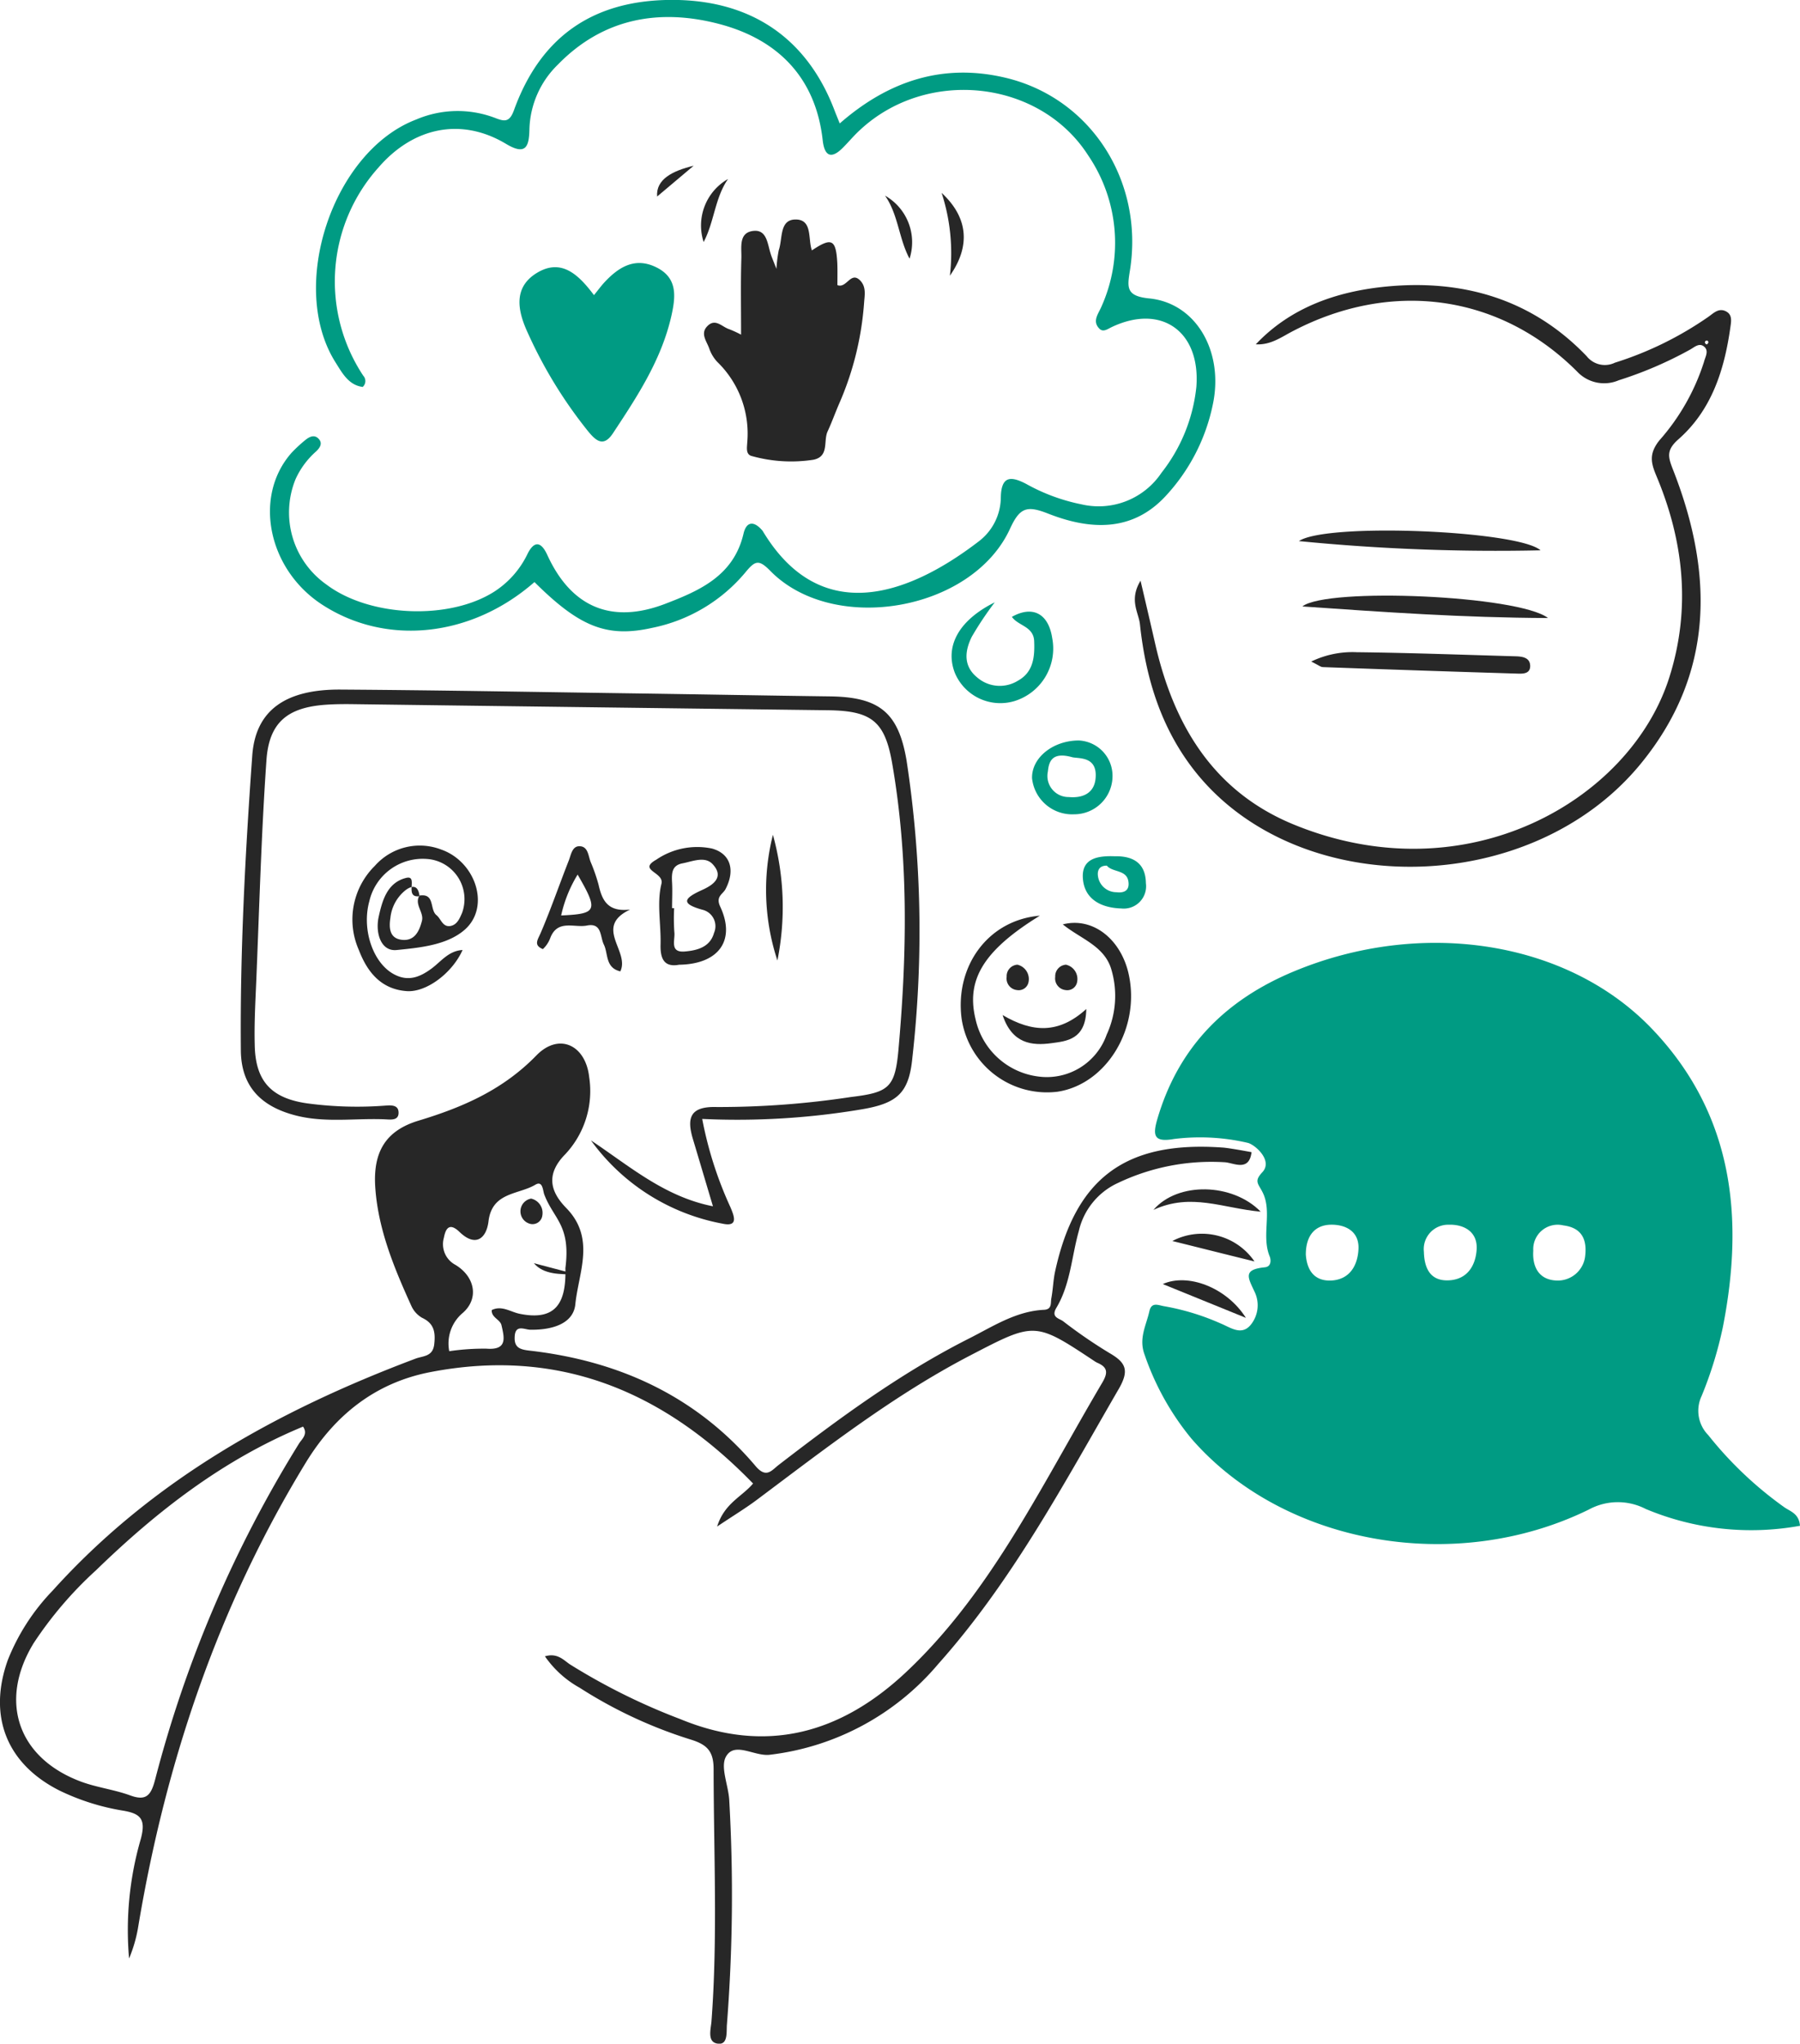 <svg xmlns="http://www.w3.org/2000/svg" width="180" height="204.303" viewBox="0 0 180 204.303">
  <g transform="translate(-1497.202 -7682.043)">
    <path d="M849.461,494.774a21,21,0,0,0-7.433-.391c-1.963.342-2.129-.322-1.65-1.973,2.109-7.227,6.826-11.954,13.7-14.8,12.706-5.273,27.277-3.105,35.755,5.743,8.116,8.478,9.269,18.8,7.11,29.8a39.205,39.205,0,0,1-2.13,6.915,3.465,3.465,0,0,0,.655,3.906,37.446,37.446,0,0,0,7.568,7.188c.615.449,1.514.635,1.611,1.885a27.275,27.275,0,0,1-15.421-1.68,6.073,6.073,0,0,0-5.713.068c-13.459,6.583-30.56,3.448-39.711-7.09a26.861,26.861,0,0,1-4.687-8.389c-.625-1.641.166-2.95.479-4.385.225-.947.918-.557,1.5-.469a24.2,24.2,0,0,1,5.645,1.729c.938.381,2.032,1.231,2.95.166a3.094,3.094,0,0,0,.43-3.32c-.664-1.436-1.23-2.247,1.016-2.471.752-.078.557-.908.5-1.045-.889-2.109.283-4.5-.742-6.485-.439-.859-.85-1.074-.01-1.973C851.961,496.552,850.2,494.989,849.461,494.774Zm5.771,11.144c.1,1.553.83,2.706,2.588,2.608,1.817-.117,2.589-1.514,2.677-3.106.107-1.826-1.319-2.51-2.8-2.471C856.034,503,855.233,504.17,855.233,505.918Zm11.808-.244c.049,1.787.752,2.94,2.539,2.833,1.817-.107,2.628-1.485,2.735-3.067.117-1.8-1.28-2.539-2.794-2.49A2.44,2.44,0,0,0,867.041,505.674Zm16.114.508c.294-2.158-.7-2.979-2.168-3.164a2.441,2.441,0,0,0-3.008,2.52c-.107,1.572.518,2.9,2.285,2.989A2.758,2.758,0,0,0,883.155,506.182Z" transform="translate(772.552 7301.527)" fill="#009b83"/>
    <path d="M752.4,504.264c-.244,2.012-1.826,1.045-2.7,1.006a21.7,21.7,0,0,0-10.655,2.07,7.009,7.009,0,0,0-3.917,4.8c-.723,2.569-.84,5.333-2.246,7.686-.566.958.273,1.045.674,1.338a49.4,49.4,0,0,0,4.639,3.184c1.622.938,2,1.709.948,3.545-5.518,9.522-10.685,19.259-18.078,27.541a26,26,0,0,1-16.867,9.073c-1.533.166-3.477-1.338-4.346.166-.615,1.064.264,2.93.322,4.454a166.557,166.557,0,0,1-.234,22.3c-.068.713.137,2.051-.85,1.963-1.162-.088-.771-1.417-.7-2.2.635-8.418.225-16.837.215-25.266,0-1.807-.693-2.441-2.256-2.93a45.7,45.7,0,0,1-11.134-5.186,10.319,10.319,0,0,1-3.477-3.145c1.25-.371,1.865.381,2.51.811a63.061,63.061,0,0,0,11.036,5.469c8.526,3.516,15.968,1.456,22.473-4.609,5.147-4.805,9.044-10.626,12.6-16.652,2.413-4.083,4.678-8.253,7.09-12.335.576-.967.635-1.563-.479-2.032-.068-.039-.156-.078-.225-.127-6.026-4-6-3.965-12.452-.615-7.667,3.985-14.444,9.269-21.32,14.416-1.114.84-2.315,1.563-4.014,2.7.742-2.354,2.48-2.969,3.594-4.3-8.927-9.209-19.406-13.614-32.239-11.144-5.5,1.055-9.542,4.268-12.452,9-8.75,14.308-14.015,29.875-16.779,46.361a14.056,14.056,0,0,1-.928,3.262,32.6,32.6,0,0,1,1.182-11.983c.518-1.973-.059-2.5-1.777-2.793a23.013,23.013,0,0,1-6.368-2.012c-5.284-2.666-7.168-7.432-5.167-13.038a21.271,21.271,0,0,1,4.483-6.944c9.962-11.056,22.541-18.019,36.272-23.186.791-.3,1.768-.186,1.895-1.484.127-1.191-.029-2.051-1.221-2.607a2.591,2.591,0,0,1-1.064-1.172c-1.738-3.828-3.36-7.725-3.624-11.983-.2-3.467,1.074-5.567,4.336-6.553,4.434-1.338,8.448-3.086,11.788-6.524,2.246-2.3,4.913-1.055,5.274,2.159a9.232,9.232,0,0,1-2.393,7.725c-2.07,2.1-1.377,3.858.1,5.372,2.969,3.037,1.221,6.465.909,9.629-.205,2.012-2.461,2.579-4.512,2.54-.576-.01-1.5-.576-1.553.713-.059,1.094.557,1.27,1.494,1.377,8.965,1.025,16.681,4.561,22.59,11.534,1.074,1.27,1.6.449,2.314-.107,6.036-4.649,12.159-9.161,18.976-12.608,2.413-1.211,4.727-2.764,7.559-2.9.831-.039.645-.713.733-1.152.166-.879.186-1.787.371-2.656,2.041-9.386,7.061-13.1,16.749-12.413C750.117,503.834,752.4,504.264,752.4,504.264ZM657.551,531.7c-7.95,3.282-14.581,8.419-20.7,14.357a38.458,38.458,0,0,0-6.25,7.305c-3.516,5.782-1.583,11.466,4.746,13.829,1.583.586,3.3.791,4.893,1.368,1.621.6,2.1.01,2.51-1.543a121.288,121.288,0,0,1,14.386-33.606C657.434,532.928,658.068,532.469,657.551,531.7Zm18.869-11.651c1.016-.5,1.9.205,2.833.381,3.535.7,4.629-1.036,4.531-4.571.557-4.317-1.182-4.893-2.119-7.383-.137-.391-.146-1.387-.869-.967-1.689,1.016-4.346.723-4.7,3.663-.205,1.7-1.279,2.627-2.891,1.074-1.036-1-1.4-.332-1.573.576a2.339,2.339,0,0,0,1.153,2.706c1.943,1.172,2.383,3.34.762,4.785a3.984,3.984,0,0,0-1.377,3.848,23.752,23.752,0,0,1,3.7-.254c2.148.176,1.807-1.1,1.523-2.344C677.259,520.974,676.371,520.808,676.419,520.046Zm3.936-11.143a1.464,1.464,0,0,1,1.123,1.68.988.988,0,0,1-1.152.859,1.292,1.292,0,0,1,.029-2.539Z" transform="translate(869.957 7292.96)" fill="#272727"/>
    <path d="M734.233,312.457c4.893-4.278,10.353-6.041,16.564-4.571,8.536,2.017,13.868,10.328,12.462,19.235-.273,1.7-.439,2.593,1.914,2.827,4.717.459,7.491,5.337,6.368,10.611a19.083,19.083,0,0,1-4.776,9.21c-3.369,3.589-7.6,3.3-11.7,1.689-2.129-.835-2.832-.61-3.818,1.548-3.809,8.228-17.658,10.587-23.947,4.19-1.163-1.187-1.524-1.045-2.51.151a16.328,16.328,0,0,1-9.307,5.533c-4.551,1.021-7.286-.112-11.778-4.576-6.319,5.533-14.845,6.427-21.262,2.237-5.411-3.545-6.866-10.806-3.037-15.148a14.149,14.149,0,0,1,1.377-1.279c.439-.361.967-.615,1.406-.054.332.425.029.85-.3,1.167a8.226,8.226,0,0,0-2.07,2.783,8.809,8.809,0,0,0,3.066,10.528c4.327,3.277,12.306,3.6,16.818.713a9.232,9.232,0,0,0,3.321-3.785c.625-1.24,1.318-1.3,1.973.142,2.383,5.2,6.407,6.929,11.778,4.874,3.438-1.318,6.846-2.8,7.833-7,.293-1.28,1.064-1.3,1.885-.332.059.063.088.146.146.225,5.635,9.176,14.151,6.48,21.447.9a5.573,5.573,0,0,0,2.256-4.414c.039-2.154.967-2.188,2.54-1.367a18.938,18.938,0,0,0,5.528,2.041,7.559,7.559,0,0,0,8-3.159,16.663,16.663,0,0,0,3.487-8.594c.42-5.538-3.5-8.326-8.468-5.967-.4.19-.84.537-1.211.176-.771-.752-.127-1.49.176-2.2a15.556,15.556,0,0,0-1.318-15.143c-4.864-7.579-16.134-8.78-22.834-2.52-.6.552-1.113,1.172-1.68,1.743-1.191,1.206-1.855.84-2.031-.723-.7-6.333-4.551-10.113-10.362-11.637-5.948-1.558-11.583-.6-16.125,4.068a9.357,9.357,0,0,0-2.842,6.48c-.039,1.7-.342,2.642-2.354,1.431-4.443-2.656-9.239-1.685-12.745,2.378a17.044,17.044,0,0,0-1.514,20.812.785.785,0,0,1-.059,1.118c-1.416-.181-2.051-1.4-2.725-2.466-4.766-7.574-.273-21.086,8.067-24.265a10.529,10.529,0,0,1,7.872-.171c.967.381,1.465.469,1.914-.767,2.657-7.34,7.882-10.968,15.666-11.021,7.95-.049,13.614,3.755,16.388,11.041C733.842,311.495,733.979,311.817,734.233,312.457Z" transform="translate(846.942 7381.927)" fill="#009b83"/>
    <path d="M706.857,472.97c3.819,2.535,7.334,5.63,12.2,6.587-.713-2.388-1.357-4.565-2.012-6.749-.645-2.168-.215-3.262,2.432-3.174a87.83,87.83,0,0,0,13.37-1c3.819-.459,4.424-.937,4.766-4.786.85-9.562,1.016-19.127-.645-28.635-.732-4.166-2.08-5.186-6.377-5.245q-23.645-.293-47.289-.605c-.986-.015-1.973-.015-2.949.054-3.829.264-5.694,1.758-5.948,5.572-.518,7.4-.713,14.831-1.025,22.248-.088,2.061-.2,4.121-.146,6.172.059,3.633,1.65,5.362,5.293,5.865a37.449,37.449,0,0,0,7.755.22c.527-.039,1.25-.093,1.328.571.1.952-.742.83-1.328.8-3.028-.132-6.094.391-9.093-.425-3.428-.923-5.313-2.959-5.342-6.465-.088-9.85.439-19.689,1.143-29.5.333-4.517,3.34-6.612,8.849-6.573,9.767.063,19.523.244,29.29.381,6.534.093,13.077.215,19.611.3,4.942.063,6.856,1.582,7.676,6.392A113,113,0,0,1,739,464.7c-.342,3.536-1.494,4.561-5.078,5.167a75.044,75.044,0,0,1-15.939.957,38.071,38.071,0,0,0,2.822,8.824c.342.825.86,2.007-.791,1.646A20.96,20.96,0,0,1,706.857,472.97Z" transform="translate(849.44 7323.077)" fill="#272727"/>
    <path d="M849.584,358.876c3.516-3.721,8.145-5.293,13.028-5.772,7.646-.747,14.571,1.231,20.06,6.958a2.312,2.312,0,0,0,2.823.65,34.379,34.379,0,0,0,9.346-4.585c.5-.347.986-.879,1.681-.586.762.327.6,1.05.518,1.646-.6,4.258-1.876,8.272-5.2,11.188-1.26,1.114-1.016,1.8-.508,3.1,4.043,10.333,4.111,20.363-3.271,29.353-10.968,13.36-34.085,13.737-44.447.869-3.477-4.326-5.039-9.429-5.615-14.835-.127-1.182-1.113-2.412.059-4.356.6,2.544,1.045,4.463,1.484,6.387,1.865,8.106,5.84,14.7,13.819,17.98,17.286,7.1,33.675-2.417,37.571-14.689,2.178-6.866,1.465-13.619-1.3-20.182-.537-1.284-.742-2.187.3-3.511a21.824,21.824,0,0,0,4.473-7.862c.117-.484.508-1.07.039-1.5-.508-.459-1,.039-1.436.278a38.957,38.957,0,0,1-7.129,3.062,3.7,3.7,0,0,1-4.151-.859c-7.715-7.725-18.507-9.224-28.41-4.068C852.162,358.134,851.088,358.964,849.584,358.876Zm44.993-.366c-.02.059-.1.137-.088.176.107.254.244.254.352.01.02-.039-.029-.137-.078-.176S894.646,358.515,894.577,358.51Z" transform="translate(773.197 7357.589)" fill="#272727"/>
    <path d="M761.369,352.392c0-2.744-.049-5.215.029-7.677.029-1-.283-2.461,1.1-2.681,1.426-.229,1.5,1.206,1.807,2.2.088.317.225.615.6,1.582a13.348,13.348,0,0,1,.235-1.88c.391-1.118.059-2.979,1.582-3.052,1.836-.083,1.309,1.934,1.729,3.086,1.982-1.333,2.412-1.114,2.539,1.27.029.718.01,1.431.01,2.2.918.366,1.319-1.392,2.247-.493.674.659.469,1.523.42,2.3a30.583,30.583,0,0,1-2.51,10.089c-.391.913-.723,1.836-1.133,2.725-.449.962.186,2.51-1.426,2.837a14.642,14.642,0,0,1-6.124-.361c-.674-.146-.508-.879-.488-1.372A9.973,9.973,0,0,0,759,355.127a3.726,3.726,0,0,1-.82-1.367c-.254-.718-.928-1.489-.166-2.237.8-.8,1.465.112,2.178.327A11.842,11.842,0,0,1,761.369,352.392Z" transform="translate(809.941 7363.106)" fill="#272727"/>
    <path d="M730.938,352.115c.459-.572.723-.928,1.016-1.25,1.426-1.543,3.066-2.588,5.206-1.538,2.178,1.064,1.943,2.959,1.514,4.883-1,4.38-3.409,8.038-5.831,11.7-.928,1.411-1.67.811-2.481-.171a45.492,45.492,0,0,1-6.026-9.815c-.977-2.1-1.562-4.507.85-6.006C727.647,348.394,729.375,350.03,730.938,352.115Z" transform="translate(825.662 7359.434)" fill="#009b83"/>
    <path d="M699.25,461.779c1.582-.254,1.006,1.387,1.7,1.953.459.361.6,1.191,1.367,1.094.694-.107.948-.742,1.2-1.318a4.027,4.027,0,0,0-3.545-5.391,5.477,5.477,0,0,0-5.733,4.239c-.781,2.842.391,6.211,2.5,7.305,1.406.742,2.568.264,3.711-.576.957-.7,1.709-1.787,3.116-1.865-1.025,2.295-3.6,4.238-5.567,4.111-2.569-.176-3.956-1.895-4.8-4.1a7.533,7.533,0,0,1,1.6-8.429,5.99,5.99,0,0,1,6.641-1.621c3.438,1.211,4.932,5.713,2.354,8-1.768,1.553-4.493,1.807-6.827,2.042-1.563.156-2.129-1.7-1.8-3.272.361-1.66.85-3.457,2.745-3.936,1.309-.333-.264,2.051,1.348,1.826-.117-1.055-.664-1.162-1.416-.586a4.079,4.079,0,0,0-1.495,2.754c-.166,1.055-.068,2.1,1.231,2.2,1.182.088,1.65-.85,1.914-1.866C699.748,463.458,698.712,462.687,699.25,461.779Z" transform="translate(839.893 7309.794)" fill="#272727"/>
    <path d="M813.152,469.727c-5.645,3.477-7.393,6.417-6.426,10.362a7.363,7.363,0,0,0,6.338,5.723,6.343,6.343,0,0,0,6.768-4.189,9.264,9.264,0,0,0,.459-6.554c-.7-2.334-3.066-3.027-4.844-4.473,3-.771,5.821,1.475,6.592,4.991,1.182,5.4-2.227,11-7.129,11.739a8.633,8.633,0,0,1-9.59-7.374C804.674,474.727,808,470.157,813.152,469.727Z" transform="translate(788.035 7303.857)" fill="#272727"/>
    <path d="M892.049,400.449a201.034,201.034,0,0,1-24.162-.923C870.661,397.656,889.852,398.472,892.049,400.449Z" transform="translate(759.206 7336.609)" fill="#272727"/>
    <path d="M750.534,468.709c-1.436.264-1.885-.518-1.855-1.982.059-2.042-.391-4.19.088-6.1.313-1.182-2.413-1.348-.527-2.413a7.26,7.26,0,0,1,5.577-1.123c1.875.518,2.344,2.178,1.357,4.063-.283.527-1.006.723-.527,1.748C756.218,466.258,754.509,468.65,750.534,468.709Zm-.7-5.655h.205a19.712,19.712,0,0,0,.02,2.4c.1.742-.5,2.041,1.006,1.934,1.221-.1,2.559-.41,2.959-1.855a1.689,1.689,0,0,0-1.172-2.325c-2.158-.605-1.865-1.133-.059-1.953,1.006-.449,2.334-1.24,1.114-2.579-.772-.859-2.012-.3-3.047-.1s-1.074.958-1.035,1.817C749.88,461.277,749.831,462.166,749.831,463.054Z" transform="translate(814.578 7309.778)" fill="#272727"/>
    <path d="M893.088,412.68c-8.536-.034-16.3-.586-24.573-1.157C870.986,409.589,890.138,410.414,893.088,412.68Z" transform="translate(758.919 7331.146)" fill="#272727"/>
    <path d="M809.57,413.151c2.09-1.172,3.662-.317,4.033,2.119a5.494,5.494,0,0,1-3.77,6.3,4.93,4.93,0,0,1-5.958-2.8c-1.025-2.627.322-5.25,3.984-7.071a33.225,33.225,0,0,0-2.295,3.438c-.713,1.441-.879,2.959.6,4.122a3.443,3.443,0,0,0,4.014.273c1.533-.85,1.689-2.349,1.621-3.965C811.729,414.089,810.205,414.06,809.57,413.151Z" transform="translate(788.819 7330.558)" fill="#009b83"/>
    <path d="M870.172,421.908a9.45,9.45,0,0,1,4.551-.933c5.265.059,10.519.254,15.773.405.732.015,1.582.088,1.572,1-.02.845-.889.742-1.484.728q-9.625-.293-19.25-.645C871.109,422.455,870.895,422.265,870.172,421.908Z" transform="translate(758.152 7326.269)" fill="#272727"/>
    <path d="M736.048,463.221c-3.691,1.758,0,4.151-.977,6.182-1.523-.361-1.2-1.777-1.65-2.686-.391-.791-.166-2.2-1.7-1.895-1.26.244-2.94-.655-3.663,1.26a2.866,2.866,0,0,1-.732,1.094c-.977-.4-.5-.947-.205-1.65,1.016-2.374,1.855-4.815,2.8-7.218.215-.557.332-1.4,1.025-1.416.9-.02.909.928,1.153,1.563a17.851,17.851,0,0,1,.791,2.266C733.236,462.274,733.792,463.495,736.048,463.221Zm-5.245-3.5a13.25,13.25,0,0,0-1.65,4.092C732.767,463.651,732.894,463.338,730.8,459.725Z" transform="translate(824.164 7309.748)" fill="#272727"/>
    <path d="M826.49,440.727a3.829,3.829,0,0,1-3.828,3.936,4.032,4.032,0,0,1-4.219-3.609c-.049-2.036,2.08-3.765,4.678-3.77A3.537,3.537,0,0,1,826.49,440.727Zm-4.023-1.768c-2.07-.586-2.344.483-2.441,1.436a2.107,2.107,0,0,0,2.09,2.544c1.4.127,2.579-.386,2.686-1.929C824.967,438.862,823.15,439.111,822.466,438.959Z" transform="translate(781.963 7318.784)" fill="#009b83"/>
    <path d="M831.027,458.759c1.8-.039,3.1.645,3.125,2.7a2.234,2.234,0,0,1-2.461,2.52c-1.934-.059-3.662-.859-3.838-2.959C827.678,458.954,829.348,458.7,831.027,458.759Zm-.781.938c-.742-.01-.967.469-.889,1.036a1.857,1.857,0,0,0,1.846,1.621c.684.088,1.3-.107,1.211-.977C832.3,460.068,830.842,460.41,830.246,459.7Z" transform="translate(777.64 7308.883)" fill="#009b83"/>
    <path d="M769.859,454.727a27.054,27.054,0,0,1,.449,12.564A22.513,22.513,0,0,1,769.859,454.727Z" transform="translate(804.635 7310.771)" fill="#272727"/>
    <path d="M851.666,522.7c-3.77-.332-6.953-1.924-10.723-.176C843.365,519.693,848.854,519.82,851.666,522.7Z" transform="translate(771.603 7280.471)" fill="#272727"/>
    <path d="M821.354,487.083c-.039,3.067-1.973,3.213-3.487,3.418-1.943.264-3.926.068-4.883-2.812C815.963,489.438,818.59,489.6,821.354,487.083Z" transform="translate(784.477 7295.828)" fill="#272727"/>
    <path d="M850.984,541.1c-3.077-1.25-5.616-2.286-8.312-3.379C845.153,536.6,849.04,538.033,850.984,541.1Z" transform="translate(770.808 7272.688)" fill="#272727"/>
    <path d="M802.523,344.11a19.428,19.428,0,0,0-.83-8.282C804.34,338.274,804.613,341.136,802.523,344.11Z" transform="translate(789.669 7365.495)" fill="#272727"/>
    <path d="M852.647,531.387c-3.066-.752-5.615-1.4-8.214-2.041A6.371,6.371,0,0,1,852.647,531.387Z" transform="translate(770.002 7276.76)" fill="#272727"/>
    <path d="M791.2,336.4a5.358,5.358,0,0,1,2.452,6.3C792.577,340.707,792.528,338.29,791.2,336.4Z" transform="translate(794.505 7365.201)" fill="#272727"/>
    <path d="M759.861,333.4a5.353,5.353,0,0,0-2.441,6.3C758.484,337.707,758.542,335.285,759.861,333.4Z" transform="translate(810.145 7366.536)" fill="#272727"/>
    <path d="M752.639,330.915c-1.348,1.133-2.686,2.261-3.652,3.076C748.85,332.258,750.559,331.413,752.639,330.915Z" transform="translate(813.927 7367.698)" fill="#272727"/>
    <path d="M814.809,478.93a1.475,1.475,0,0,1,1.123,1.68,1,1,0,0,1-1.152.859,1.165,1.165,0,0,1-1.045-1.328A1.146,1.146,0,0,1,814.809,478.93Z" transform="translate(784.133 7299.552)" fill="#272727"/>
    <path d="M823.808,478.93a1.467,1.467,0,0,1,1.124,1.68,1,1,0,0,1-1.153.859,1.171,1.171,0,0,1-1.045-1.328A1.152,1.152,0,0,1,823.808,478.93Z" transform="translate(779.99 7299.552)" fill="#272727"/>
    <path d="M726.149,534.148c.977,1.152,2.637,1.113,4.229,1.113" transform="translate(824.44 7274.175)" fill="#272727"/>
  </g>
</svg>
